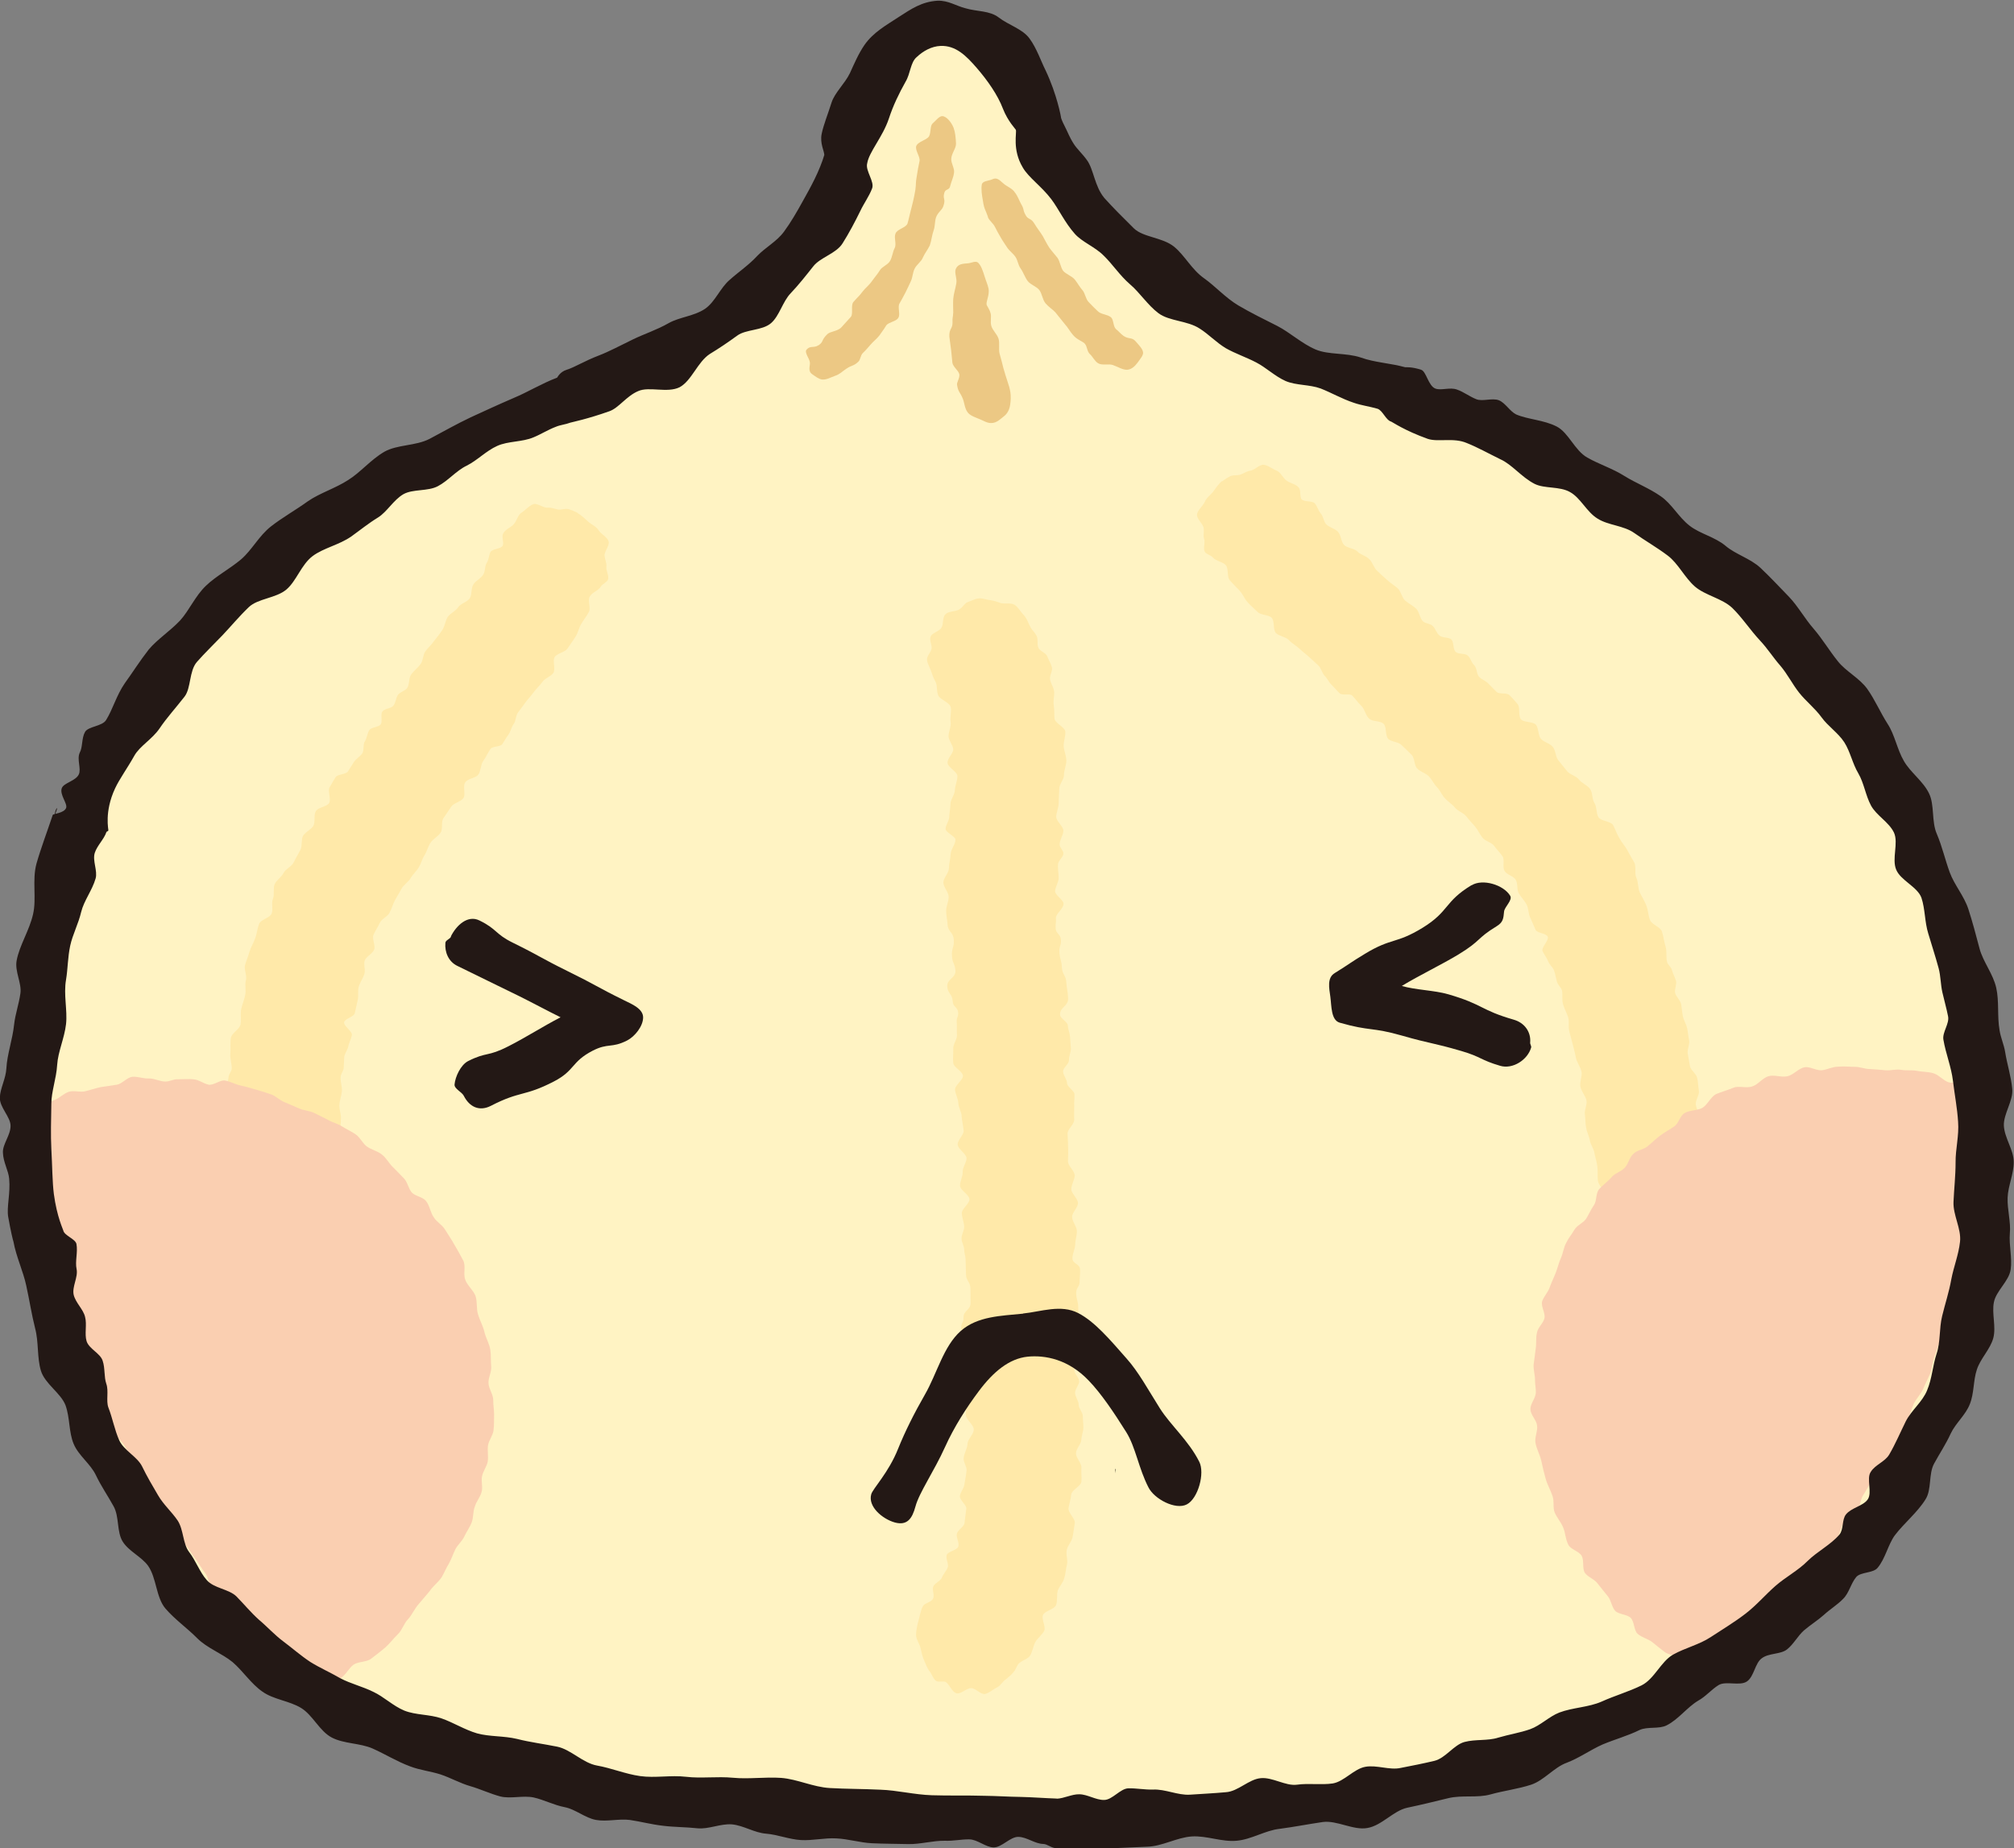 <svg width="158" height="145" viewBox="0 0 158 145" fill="none" xmlns="http://www.w3.org/2000/svg">
<rect x="0" y="0" width="158" height="145" fill="#808080" stroke="none"/>
<g clip-path="url(#clip0_2036_8092)">
<path d="M6.335 64.592C6.335 64.592 11.495 43.66 44.085 31.349C44.085 31.349 62.079 27.082 66.542 12.333C66.542 12.333 68.066 2.014 73.682 1.698C79.31 1.404 81.15 9.927 81.15 9.927C81.15 9.927 87.365 24.753 109.724 31.023C109.724 31.023 147.931 40.133 154.908 81.137C161.831 121.847 130.09 143.356 82.891 142.725C35.682 142.083 10.417 137.065 3.265 96.844C3.265 96.844 -0.24 84.142 6.335 64.592Z" fill="#FFF3C3"/>
<path d="M64.212 27.093C64.659 26.777 64.386 26.723 64.898 26.222C65.116 25.994 65.704 26.004 66.008 25.678C66.237 25.427 66.498 25.145 66.749 24.861C66.955 24.611 66.727 23.98 66.945 23.697C67.173 23.425 67.456 23.185 67.674 22.869C67.891 22.587 68.218 22.347 68.436 22.01C68.621 21.748 68.849 21.498 69.034 21.193C69.209 20.91 69.666 20.769 69.829 20.464C70.003 20.17 70.025 19.767 70.188 19.462C70.352 19.136 70.112 18.635 70.254 18.32C70.384 17.971 71.059 17.873 71.19 17.547C71.288 17.242 71.331 16.948 71.418 16.643C71.495 16.371 71.56 16.066 71.636 15.773C71.701 15.489 71.767 15.174 71.81 14.902C71.886 14.347 71.81 14.434 71.93 13.77C71.984 13.421 72.05 13.04 72.137 12.648C72.213 12.322 71.788 11.821 71.876 11.473C71.984 11.114 72.725 10.983 72.888 10.689C73.051 10.352 72.953 9.895 73.16 9.688C73.367 9.524 73.672 9.1 73.922 9.111C74.281 9.122 74.673 9.655 74.814 10.036C74.934 10.363 74.978 10.787 75 11.266C75.01 11.636 74.651 12.028 74.629 12.442C74.597 12.801 74.891 13.193 74.847 13.53C74.804 13.922 74.619 14.27 74.553 14.564C74.488 14.956 74.172 14.793 74.085 15.119C73.933 15.642 74.227 15.566 73.998 16.197C73.911 16.469 73.552 16.687 73.432 17.057C73.323 17.373 73.367 17.753 73.236 18.102C73.106 18.461 73.084 18.853 72.942 19.256C72.79 19.582 72.55 19.865 72.409 20.192C72.267 20.551 71.886 20.769 71.734 21.117C71.603 21.411 71.593 21.77 71.462 22.053C71.32 22.358 71.19 22.641 71.037 22.946C70.874 23.24 70.733 23.534 70.558 23.827C70.406 24.121 70.656 24.666 70.471 24.938C70.308 25.221 69.742 25.264 69.535 25.515C69.361 25.808 69.165 26.07 68.98 26.331C68.773 26.592 68.523 26.777 68.316 27.017C68.098 27.267 67.924 27.474 67.706 27.681C67.5 27.855 67.51 28.247 67.326 28.388C66.934 28.747 66.901 28.595 66.389 28.933C66.106 29.118 65.856 29.379 65.529 29.477C65.192 29.596 64.811 29.825 64.463 29.771C64.223 29.727 63.962 29.531 63.733 29.368C63.341 29.107 63.57 28.704 63.537 28.443C63.516 28.138 63.08 27.648 63.276 27.43C63.57 27.082 63.853 27.332 64.212 27.082" fill="#ECC884"/>
<path d="M74.728 25.286C74.728 25.841 74.456 25.743 74.477 26.407C74.51 26.723 74.575 27.093 74.619 27.485C74.662 27.79 74.673 28.138 74.717 28.465C74.771 28.791 75.196 29.063 75.261 29.368C75.305 29.684 75.022 30.01 75.087 30.228C75.185 30.805 75.316 30.729 75.544 31.306C75.664 31.621 75.686 32.1 75.958 32.405C76.165 32.633 76.546 32.753 76.883 32.895C77.133 32.993 77.438 33.2 77.765 33.189C78.2 33.189 78.494 32.862 78.723 32.688C79.027 32.47 79.191 32.133 79.245 31.774C79.299 31.447 79.31 31.088 79.267 30.783C79.18 30.304 79.169 30.348 79.038 29.923C78.875 29.39 78.886 29.488 78.712 28.856C78.625 28.519 78.537 28.138 78.418 27.746C78.331 27.387 78.44 26.962 78.342 26.592C78.233 26.211 77.841 25.896 77.765 25.547C77.678 25.232 77.786 24.872 77.721 24.611C77.645 24.252 77.384 23.98 77.395 23.849C77.384 23.588 77.623 23.153 77.558 22.674C77.503 22.369 77.351 22.042 77.253 21.716C77.122 21.302 76.992 20.867 76.742 20.616C76.546 20.421 76.197 20.649 75.903 20.66C75.577 20.693 75.152 20.682 74.978 21.106C74.858 21.411 75.098 21.846 75.022 22.238C74.956 22.641 74.815 23.044 74.782 23.447C74.76 23.838 74.782 24.187 74.782 24.502C74.76 24.981 74.706 24.894 74.728 25.297" fill="#ECC884"/>
<path d="M77.514 17.035C77.307 16.425 77.209 16.436 77.111 15.751C77.035 15.348 76.959 14.847 77.024 14.477C77.079 14.183 77.569 14.194 77.83 14.074C78.145 13.922 78.331 14.031 78.69 14.368C78.962 14.63 79.408 14.76 79.626 15.108C79.844 15.38 79.963 15.751 80.116 16.023C80.366 16.436 80.225 16.436 80.431 16.817C80.649 17.285 80.856 17.035 81.172 17.579C81.335 17.862 81.574 18.156 81.803 18.515C81.966 18.809 82.119 19.125 82.325 19.441C82.51 19.702 82.75 19.952 82.968 20.235C83.164 20.529 83.196 20.954 83.403 21.248C83.642 21.52 84.089 21.65 84.328 21.944C84.535 22.206 84.688 22.499 84.916 22.761C85.134 23 85.166 23.457 85.406 23.697C85.635 23.936 85.885 24.198 86.146 24.437C86.407 24.676 86.875 24.655 87.159 24.894C87.376 25.079 87.322 25.623 87.55 25.819C87.746 25.972 87.92 26.189 88.127 26.342C88.584 26.657 88.791 26.396 89.15 26.843C89.325 27.06 89.629 27.343 89.673 27.626C89.716 27.877 89.444 28.16 89.259 28.432C89.052 28.715 88.78 28.987 88.421 29.009C88.073 29.02 87.703 28.78 87.311 28.639C86.984 28.519 86.462 28.693 86.146 28.497C85.885 28.345 85.722 27.975 85.504 27.779C85.275 27.583 85.297 27.18 85.112 26.973C84.96 26.777 84.492 26.668 84.176 26.276C83.958 26.037 83.773 25.678 83.501 25.384C83.272 25.101 83.044 24.818 82.783 24.491C82.565 24.263 82.249 24.067 82.021 23.795C81.781 23.501 81.759 23.065 81.542 22.761C81.313 22.467 80.856 22.347 80.627 22.053C80.399 21.748 80.279 21.357 80.061 21.052C79.865 20.779 79.844 20.41 79.659 20.148C79.484 19.887 79.19 19.691 79.005 19.408C78.842 19.147 78.646 18.886 78.505 18.624C78.341 18.341 78.189 18.08 78.058 17.808C77.928 17.525 77.612 17.318 77.492 17.024" fill="#ECC884"/>
<path d="M75.25 47.818C74.902 48.003 74.445 47.927 74.173 48.188C73.911 48.45 74.042 48.95 73.857 49.244C73.672 49.56 73.084 49.647 72.997 49.973C72.91 50.245 73.117 50.594 73.084 50.877C73.051 51.171 72.681 51.475 72.725 51.78C72.757 52.052 72.943 52.357 73.04 52.64C73.138 52.923 73.226 53.195 73.378 53.457C73.552 53.761 73.454 54.175 73.596 54.534C73.715 54.893 74.51 55.089 74.586 55.492C74.662 55.84 74.51 56.265 74.575 56.635C74.641 56.994 74.401 57.408 74.412 57.789C74.456 58.137 74.76 58.453 74.782 58.79C74.782 59.128 74.325 59.476 74.336 59.835C74.336 60.194 75.12 60.543 75.109 60.902C75.109 61.261 74.924 61.631 74.913 61.969C74.913 62.339 74.575 62.698 74.564 63.057C74.564 63.416 74.477 63.776 74.466 64.124C74.445 64.44 74.183 64.723 74.183 65.016C74.151 65.3 74.978 65.615 74.956 65.887C74.945 66.268 74.597 66.617 74.575 67.019C74.564 67.4 74.445 67.76 74.445 68.13C74.423 68.511 74.009 68.87 74.009 69.24C74.009 69.599 74.423 69.991 74.423 70.361C74.423 70.731 74.227 71.101 74.227 71.45C74.227 71.809 74.314 72.146 74.336 72.505C74.358 73.126 74.793 73.104 74.826 73.736C74.869 74.334 74.641 74.367 74.684 74.987C74.706 75.575 74.913 75.564 74.956 76.152C74.978 76.751 74.281 76.794 74.314 77.382C74.347 77.97 74.706 77.948 74.739 78.547C74.76 79.015 75.141 78.993 75.174 79.461C75.185 79.799 75.043 79.799 75.054 80.147C75.087 80.484 75.054 80.843 75.076 81.213C75.087 81.551 74.76 81.921 74.782 82.291C74.804 82.639 74.739 82.999 74.782 83.369C74.782 83.728 75.522 84.033 75.544 84.403C75.566 84.729 74.902 85.132 74.924 85.502C74.956 85.851 75.174 86.21 75.185 86.558C75.196 86.906 75.457 87.266 75.446 87.636C75.479 87.973 75.566 88.332 75.599 88.703C75.609 89.062 75.109 89.443 75.13 89.802C75.152 90.15 75.794 90.499 75.827 90.858C75.827 91.206 75.511 91.576 75.522 91.946C75.544 92.305 75.305 92.665 75.316 93.024C75.326 93.383 76.034 93.721 76.056 94.08C76.056 94.45 75.446 94.82 75.457 95.179C75.468 95.549 75.631 95.897 75.642 96.246C75.642 96.551 75.424 96.855 75.435 97.171C75.435 97.454 75.642 97.748 75.642 98.053C75.642 98.303 75.751 98.553 75.751 98.793C75.758 99.192 75.769 99.58 75.784 99.958C75.784 100.524 76.121 100.513 76.132 101.09C76.132 101.656 76.132 101.667 76.143 102.222C76.143 102.799 75.566 102.81 75.588 103.376C75.599 103.767 75.403 103.778 75.403 104.159C75.403 104.529 76.099 104.889 76.11 105.27C76.11 105.661 75.751 106.042 75.751 106.423C75.751 106.815 75.631 107.207 75.653 107.566C75.653 107.969 76.012 108.328 76.023 108.709C76.023 109.101 75.816 109.471 75.827 109.863C75.827 110.233 75.773 110.625 75.773 111.006C75.773 111.376 76.393 111.768 76.393 112.149C76.393 112.53 75.903 112.911 75.903 113.281C75.882 113.673 75.62 114.032 75.599 114.402C75.566 114.718 75.86 115.066 75.827 115.36C75.794 115.752 75.707 116.111 75.653 116.481C75.609 116.786 75.337 117.069 75.305 117.363C75.261 117.679 75.849 118.07 75.805 118.375C75.751 118.756 75.718 119.148 75.664 119.507C75.599 119.812 75.13 120.03 75.065 120.334C75 120.628 75.272 121.031 75.185 121.325C75.098 121.619 74.358 121.717 74.271 121.989C74.173 122.283 74.456 122.707 74.347 122.98C74.238 123.252 73.998 123.491 73.89 123.774C73.77 124.046 73.367 124.177 73.226 124.438C73.095 124.732 73.345 125.157 73.193 125.429C73.051 125.701 72.573 125.744 72.42 125.984C72.224 126.31 72.17 126.768 72.061 127.127C71.963 127.475 71.876 127.878 71.865 128.226C71.843 128.585 72.137 128.934 72.213 129.282C72.3 129.63 72.355 129.968 72.507 130.283C72.627 130.556 72.725 130.849 72.899 131.078C73.095 131.307 73.182 131.666 73.411 131.851C73.585 132.014 73.998 131.851 74.194 131.96C74.51 132.167 74.673 132.733 75.032 132.841C75.381 132.939 75.827 132.428 76.186 132.439C76.546 132.439 76.938 132.961 77.275 132.896C77.612 132.82 77.928 132.515 78.255 132.362C78.505 132.232 78.647 131.927 78.886 131.764C79.125 131.579 79.321 131.415 79.517 131.176C79.67 131.013 79.724 130.795 79.844 130.61C80.051 130.283 80.638 130.185 80.813 129.881C81.009 129.565 81.052 129.14 81.215 128.836C81.39 128.52 81.76 128.259 81.923 127.932C82.064 127.606 81.683 127.04 81.825 126.702C81.966 126.365 82.718 126.267 82.848 125.919C82.979 125.581 82.881 125.157 82.979 124.797C83.099 124.46 83.403 124.166 83.49 123.818C83.599 123.48 83.61 123.088 83.708 122.74C83.784 122.381 83.61 121.967 83.686 121.608C83.752 121.249 84.078 120.955 84.144 120.585C84.22 120.226 84.252 119.856 84.318 119.496C84.372 119.148 83.784 118.691 83.828 118.321C83.882 117.962 84.002 117.624 84.035 117.254C84.067 116.895 84.808 116.59 84.84 116.231C84.873 115.872 84.808 115.48 84.84 115.142C84.851 114.761 84.394 114.369 84.416 114.01C84.416 113.651 84.829 113.292 84.829 112.944C84.851 112.617 84.982 112.334 84.993 112.018C84.993 111.724 84.949 111.398 84.949 111.104C84.949 110.788 84.601 110.483 84.623 110.19C84.612 109.874 84.34 109.58 84.34 109.264C84.34 108.949 84.666 108.666 84.666 108.361C84.644 108.067 84.285 107.773 84.274 107.468C84.263 107.153 84.557 106.837 84.557 106.554C84.557 106.195 84.971 105.814 84.96 105.455C84.96 105.161 84.459 104.867 84.448 104.573C84.448 104.344 84.666 104.105 84.655 103.844C84.633 103.234 84.601 103.245 84.59 102.624C84.59 102.037 84.448 102.048 84.427 101.438C84.437 100.97 84.72 100.959 84.699 100.491C84.71 100.045 84.742 100.034 84.731 99.588C84.72 99.141 84.133 99.163 84.133 98.717C84.133 98.358 84.34 97.987 84.35 97.65C84.35 97.28 84.492 96.932 84.481 96.561C84.459 96.191 84.111 95.832 84.111 95.473C84.1 95.114 84.579 94.733 84.568 94.374C84.546 94.014 84.067 93.655 84.046 93.307C84.046 92.926 84.307 92.556 84.318 92.207C84.274 91.837 83.817 91.489 83.784 91.141C83.784 90.749 83.817 90.411 83.795 90.03C83.795 89.682 83.763 89.312 83.752 88.964C83.719 88.594 84.285 88.224 84.274 87.832C84.252 87.483 84.274 87.124 84.274 86.743C84.252 86.449 84.307 86.155 84.296 85.851C84.263 85.546 83.719 85.274 83.708 84.969C83.708 84.675 83.414 84.381 83.403 84.076C83.36 83.793 83.893 83.456 83.861 83.162C83.861 82.857 84.013 82.541 84.013 82.248C83.98 81.932 83.969 81.638 83.948 81.344C83.926 81.05 83.784 80.746 83.773 80.441C83.752 80.169 83.186 79.907 83.164 79.624C83.131 78.993 83.828 78.96 83.795 78.307C83.763 77.698 83.697 77.709 83.654 77.066C83.621 76.478 83.338 76.5 83.305 75.88C83.273 75.27 83.142 75.292 83.109 74.693C83.077 74.214 83.273 74.193 83.229 73.725C83.207 73.257 82.837 73.278 82.816 72.821C82.794 72.429 82.87 72.429 82.837 72.026C82.826 71.678 83.447 71.275 83.436 70.905C83.436 70.59 82.783 70.252 82.772 69.915C82.794 69.577 83.044 69.218 83.055 68.892C83.055 68.554 82.979 68.184 83.001 67.825C83.001 67.531 83.414 67.259 83.425 66.954C83.425 66.725 83.109 66.464 83.131 66.247C83.131 65.887 83.403 65.55 83.425 65.18C83.425 64.821 82.859 64.44 82.859 64.07C82.881 63.7 83.055 63.34 83.055 62.992C83.055 62.622 83.088 62.252 83.099 61.892C83.088 61.533 83.48 61.152 83.469 60.793C83.469 60.412 83.665 60.042 83.654 59.661C83.654 59.291 83.469 58.921 83.447 58.551C83.425 58.192 83.599 57.789 83.578 57.419C83.556 57.038 82.783 56.755 82.728 56.385C82.696 56.026 82.728 55.666 82.663 55.296C82.609 54.926 82.75 54.545 82.685 54.175C82.63 53.881 82.445 53.631 82.38 53.315C82.304 53.032 82.609 52.629 82.522 52.346C82.445 52.041 82.26 51.78 82.162 51.497C82.064 51.214 81.564 51.094 81.455 50.801C81.346 50.539 81.455 50.158 81.324 49.886C81.215 49.658 80.987 49.462 80.856 49.233C80.671 48.896 80.573 48.537 80.334 48.275C80.062 48.003 79.887 47.633 79.594 47.448C79.267 47.263 78.821 47.404 78.483 47.306C78.2 47.198 77.939 47.111 77.645 47.078C77.362 47.045 77.079 46.915 76.785 46.947C76.491 46.969 76.23 47.132 75.936 47.23C75.675 47.306 75.544 47.644 75.283 47.785" fill="#FFE9A9"/>
<path d="M95.889 37.728C95.595 37.956 95.41 38.25 95.203 38.533C94.996 38.827 94.648 39.034 94.517 39.371C94.376 39.698 93.951 40.014 93.908 40.351C93.853 40.71 94.397 41.091 94.43 41.45C94.474 41.733 94.365 42.027 94.474 42.31C94.55 42.582 94.376 43.029 94.517 43.29C94.637 43.497 95.007 43.551 95.149 43.736C95.388 44.03 95.921 44.063 96.172 44.346C96.4 44.618 96.237 45.249 96.477 45.521C96.716 45.804 96.988 46.055 97.239 46.327C97.5 46.61 97.63 46.98 97.87 47.241C98.12 47.524 98.403 47.753 98.665 48.014C98.926 48.275 99.514 48.221 99.764 48.46C100.014 48.733 99.851 49.407 100.101 49.669C100.352 49.908 100.852 49.952 101.103 50.202C101.342 50.474 101.691 50.648 101.952 50.899C102.213 51.149 102.518 51.367 102.768 51.606C102.997 51.824 103.225 52.009 103.432 52.216C103.65 52.433 103.715 52.803 103.922 53.021C104.14 53.228 104.249 53.533 104.477 53.74C104.684 53.935 104.869 54.175 105.098 54.393C105.305 54.578 105.871 54.393 106.067 54.556C106.339 54.828 106.545 55.144 106.807 55.383C107.068 55.645 107.122 56.113 107.405 56.374C107.667 56.635 108.265 56.526 108.537 56.777C108.799 57.027 108.657 57.702 108.908 57.974C109.169 58.213 109.713 58.192 109.953 58.453C110.214 58.692 110.475 58.954 110.725 59.204C110.998 59.454 110.932 60.042 111.172 60.282C111.422 60.554 111.847 60.652 112.097 60.902C112.336 61.163 112.489 61.512 112.75 61.773C112.99 62.034 113.12 62.382 113.371 62.644C113.599 62.894 113.915 63.079 114.154 63.373C114.372 63.634 114.786 63.754 115.014 64.026C115.243 64.32 115.482 64.57 115.711 64.832C115.939 65.104 116.081 65.441 116.288 65.702C116.506 65.996 116.995 66.072 117.213 66.355C117.398 66.627 117.67 66.878 117.877 67.183C118.062 67.455 117.844 68.032 118.04 68.337C118.225 68.63 118.726 68.728 118.911 69.022C119.096 69.327 118.976 69.795 119.151 70.089C119.325 70.394 119.597 70.644 119.76 70.96C119.923 71.254 119.891 71.678 120.043 71.983C120.196 72.299 120.315 72.614 120.468 72.952C120.587 73.213 121.306 73.213 121.426 73.485C121.535 73.757 120.914 74.323 121.012 74.606C121.121 74.868 121.328 75.107 121.437 75.379C121.535 75.673 121.828 75.88 121.926 76.163C122.013 76.435 122.068 76.74 122.144 77.023C122.22 77.262 122.449 77.458 122.536 77.687C122.612 78.024 122.514 78.427 122.623 78.786C122.721 79.156 122.939 79.494 123.037 79.864C123.113 80.201 123.026 80.56 123.113 80.909C123.189 81.246 123.298 81.584 123.385 81.943C123.472 82.291 123.57 82.639 123.635 83.01C123.722 83.369 123.984 83.695 124.071 84.076C124.147 84.436 123.907 84.882 123.984 85.263C124.071 85.644 124.386 85.97 124.463 86.351C124.517 86.689 124.288 87.081 124.332 87.418C124.386 87.755 124.365 88.126 124.43 88.452C124.484 88.811 124.669 89.127 124.724 89.464C124.778 89.802 125.05 90.139 125.094 90.499C125.159 90.836 125.279 91.184 125.312 91.522C125.366 91.892 125.312 92.262 125.355 92.621C125.399 92.98 125.812 93.318 125.845 93.666C125.889 94.036 125.66 94.428 125.693 94.798C125.725 95.168 126.019 95.495 126.041 95.865C126.063 96.224 125.78 96.627 125.791 96.986C125.823 97.367 125.41 97.759 125.431 98.107C125.431 98.488 125.725 98.837 125.736 99.207C125.736 99.577 125.736 99.969 125.736 100.306C125.736 100.698 125.595 101.068 125.584 101.427C125.584 101.743 125.616 102.069 125.616 102.352C125.606 102.679 125.987 103.005 125.965 103.31C125.943 103.626 125.965 103.942 125.965 104.246C125.943 104.606 125.725 104.976 125.682 105.335C125.638 105.651 125.497 105.944 125.453 106.249C125.421 106.543 125.246 106.837 125.214 107.142C125.17 107.457 125.616 107.838 125.551 108.121C125.497 108.437 124.931 108.644 124.865 108.938C124.8 109.221 125.29 109.656 125.214 109.961C125.138 110.233 124.386 110.375 124.31 110.679C124.234 110.962 124.452 111.333 124.376 111.605C124.288 111.909 123.853 112.073 123.755 112.356C123.668 112.628 123.668 112.911 123.57 113.183C123.429 113.531 123.82 114.01 123.788 114.38C123.744 114.74 123.57 115.088 123.614 115.436C123.668 115.774 123.951 116.046 124.093 116.361C124.223 116.71 124.245 117.047 124.441 117.33C124.626 117.559 125.007 117.559 125.236 117.744C125.442 117.951 125.475 118.364 125.747 118.506C125.921 118.626 126.085 118.909 126.313 118.996C126.672 119.104 127.119 118.713 127.489 118.756C127.837 118.789 128.109 118.756 128.479 118.702C128.817 118.647 129.263 118.974 129.579 118.843C129.894 118.713 130.352 118.68 130.624 118.451C130.863 118.299 131.07 118.027 131.277 117.787C131.473 117.581 131.505 117.178 131.636 116.906C131.745 116.732 131.93 116.557 132.017 116.329C132.148 115.97 132.257 115.599 132.376 115.262C132.507 114.903 132.452 114.5 132.561 114.141C132.67 113.782 132.529 113.357 132.627 112.998C132.725 112.617 133.095 112.334 133.204 111.953C133.269 111.594 133.693 111.278 133.759 110.919C133.846 110.538 133.476 110.07 133.541 109.689C133.606 109.308 133.987 108.981 134.042 108.611C134.096 108.219 134.325 107.86 134.368 107.457C134.423 107.087 134.27 106.652 134.314 106.249C134.346 105.868 134.455 105.465 134.488 105.074C134.51 104.693 134.183 104.268 134.194 103.876C134.205 103.539 134.684 103.223 134.684 102.886C134.706 102.559 134.401 102.2 134.423 101.873C134.423 101.547 133.998 101.199 134.02 100.872C134.009 100.535 134.619 100.197 134.608 99.86C134.608 99.511 134.357 99.185 134.346 98.847C134.336 98.51 134.009 98.183 134.009 97.846C133.976 97.508 134.238 97.16 134.227 96.812C134.205 96.485 134.14 96.137 134.118 95.799C134.096 95.451 134.542 95.07 134.521 94.733C134.499 94.385 133.9 94.101 133.857 93.753C133.824 93.416 134.118 93.046 134.096 92.73C134.063 92.36 133.976 92.033 133.933 91.696C133.9 91.358 134.074 90.988 134.02 90.651C133.987 90.303 133.563 90.02 133.519 89.682C133.465 89.345 133.302 89.018 133.247 88.67C133.193 88.354 133.399 87.973 133.345 87.647C133.302 87.309 133.084 87.004 133.04 86.656C132.986 86.329 133.334 85.916 133.28 85.589C133.225 85.252 133.225 84.915 133.149 84.588C133.095 84.251 132.648 83.978 132.583 83.663C132.529 83.336 132.463 82.999 132.409 82.683C132.333 82.346 132.572 81.965 132.518 81.638C132.442 81.311 132.431 80.996 132.354 80.658C132.289 80.343 132.093 80.06 132.028 79.744C131.952 79.418 131.952 79.102 131.886 78.775C131.821 78.471 131.505 78.209 131.418 77.915C131.342 77.611 131.56 77.24 131.484 76.947C131.397 76.653 131.233 76.381 131.157 76.076C131.103 75.869 130.852 75.695 130.787 75.488C130.678 75.096 130.787 74.65 130.667 74.269C130.548 73.899 130.515 73.485 130.384 73.093C130.265 72.712 129.568 72.538 129.448 72.179C129.296 71.82 129.307 71.395 129.154 71.036C129.024 70.699 128.817 70.361 128.643 70.024C128.49 69.665 128.534 69.218 128.381 68.881C128.207 68.532 128.381 68.021 128.218 67.683C128.044 67.357 127.826 67.03 127.663 66.693C127.478 66.366 127.206 66.072 127.032 65.735C126.836 65.43 126.727 65.049 126.542 64.723C126.346 64.418 125.606 64.429 125.41 64.124C125.203 63.797 125.29 63.329 125.094 63.014C124.876 62.687 124.963 62.208 124.746 61.903C124.539 61.599 124.103 61.457 123.875 61.163C123.657 60.869 123.167 60.782 122.939 60.499C122.71 60.194 122.471 59.933 122.253 59.65C122.024 59.378 122.057 58.877 121.818 58.594C121.589 58.311 121.132 58.235 120.881 57.963C120.653 57.68 120.718 57.125 120.49 56.853C120.239 56.592 119.575 56.7 119.325 56.439C119.085 56.167 119.292 55.481 119.042 55.22C118.846 54.991 118.65 54.763 118.432 54.545C118.225 54.316 117.627 54.491 117.409 54.284C117.191 54.066 116.984 53.849 116.778 53.642C116.571 53.413 116.244 53.315 116.048 53.108C115.831 52.901 115.874 52.422 115.667 52.205C115.439 51.998 115.373 51.628 115.156 51.443C114.949 51.225 114.416 51.356 114.198 51.138C113.969 50.942 114.078 50.398 113.86 50.169C113.643 49.973 113.142 50.06 112.924 49.854C112.685 49.669 112.619 49.309 112.391 49.103C112.206 48.907 111.825 48.928 111.64 48.754C111.379 48.504 111.357 48.003 111.096 47.753C110.845 47.513 110.497 47.339 110.236 47.121C109.974 46.882 109.92 46.414 109.659 46.164C109.408 45.935 109.082 45.75 108.82 45.5C108.559 45.26 108.276 45.021 108.026 44.77C107.765 44.531 107.678 44.095 107.405 43.856C107.166 43.595 106.72 43.529 106.48 43.257C106.219 43.007 105.707 43.007 105.446 42.757C105.196 42.495 105.217 41.984 104.956 41.712C104.717 41.461 104.27 41.374 104.02 41.113C103.835 40.884 103.813 40.492 103.606 40.275C103.41 40.046 103.345 39.709 103.138 39.48C102.932 39.273 102.311 39.393 102.115 39.175C101.941 38.958 102.082 38.468 101.887 38.25C101.658 37.967 101.223 37.924 100.929 37.706C100.646 37.499 100.482 37.064 100.156 36.922C99.818 36.802 99.492 36.498 99.144 36.465C98.795 36.422 98.436 36.889 98.066 36.933C97.772 36.977 97.587 37.14 97.304 37.238C97.021 37.325 96.705 37.238 96.455 37.39C96.248 37.51 96.074 37.608 95.889 37.76" fill="#FFE9A9"/>
<path d="M45.316 40.253C45.631 40.438 45.871 40.678 46.132 40.917C46.415 41.167 46.785 41.298 46.97 41.614C47.155 41.907 47.623 42.114 47.743 42.463C47.852 42.789 47.395 43.268 47.427 43.606C47.46 43.91 47.612 44.172 47.569 44.476C47.536 44.77 47.797 45.173 47.699 45.467C47.623 45.674 47.264 45.815 47.144 46C46.97 46.338 46.458 46.457 46.273 46.795C46.077 47.1 46.371 47.698 46.197 48.014C46.012 48.351 45.783 48.635 45.599 48.95C45.403 49.266 45.348 49.669 45.141 49.962C44.945 50.289 44.717 50.572 44.521 50.877C44.314 51.182 43.715 51.247 43.519 51.541C43.324 51.856 43.606 52.477 43.41 52.793C43.215 53.076 42.746 53.206 42.54 53.511C42.333 53.805 42.039 54.055 41.843 54.338C41.625 54.643 41.364 54.893 41.157 55.198C40.983 55.449 40.798 55.677 40.624 55.917C40.45 56.167 40.482 56.559 40.297 56.798C40.123 57.038 40.069 57.375 39.895 57.626C39.709 57.865 39.568 58.137 39.405 58.377C39.242 58.605 38.664 58.529 38.49 58.747C38.273 59.03 38.142 59.389 37.913 59.694C37.707 59.988 37.728 60.467 37.532 60.76C37.315 61.065 36.716 61.054 36.498 61.381C36.281 61.675 36.553 62.317 36.357 62.611C36.15 62.905 35.606 62.992 35.399 63.286C35.203 63.58 35.007 63.874 34.789 64.189C34.583 64.472 34.768 65.038 34.561 65.332C34.376 65.626 33.973 65.8 33.777 66.116C33.581 66.399 33.505 66.769 33.309 67.085C33.113 67.389 33.037 67.749 32.852 68.043C32.667 68.358 32.384 68.598 32.21 68.903C32.025 69.207 31.676 69.403 31.502 69.719C31.339 70.034 31.143 70.328 30.98 70.633C30.816 70.949 30.729 71.297 30.566 71.591C30.403 71.928 29.934 72.081 29.793 72.407C29.641 72.723 29.445 73.028 29.303 73.333C29.162 73.648 29.477 74.171 29.347 74.508C29.216 74.835 28.748 75.02 28.617 75.346C28.498 75.662 28.704 76.119 28.574 76.446C28.465 76.772 28.247 77.066 28.149 77.393C28.041 77.719 28.149 78.122 28.062 78.46C27.975 78.797 27.921 79.145 27.834 79.483C27.768 79.777 27.072 79.907 26.995 80.19C26.941 80.495 27.67 80.92 27.605 81.213C27.551 81.507 27.398 81.758 27.333 82.052C27.289 82.346 27.061 82.596 27.006 82.912C26.985 83.195 26.985 83.488 26.963 83.793C26.941 84.033 26.723 84.261 26.723 84.501C26.691 84.86 26.854 85.23 26.821 85.622C26.789 85.97 26.636 86.329 26.625 86.743C26.614 87.059 26.767 87.407 26.745 87.777C26.745 88.104 26.68 88.474 26.669 88.855C26.647 89.214 26.625 89.573 26.625 89.954C26.604 90.313 26.408 90.683 26.408 91.086C26.408 91.434 26.712 91.848 26.702 92.229C26.702 92.61 26.451 93.013 26.451 93.405C26.451 93.753 26.767 94.08 26.778 94.428C26.778 94.765 26.887 95.114 26.876 95.462C26.887 95.799 26.756 96.148 26.778 96.507C26.778 96.844 26.593 97.215 26.604 97.574C26.625 97.922 26.582 98.292 26.604 98.651C26.625 99.011 26.734 99.37 26.756 99.718C26.789 100.077 26.451 100.48 26.473 100.828C26.517 101.209 26.811 101.536 26.854 101.906C26.887 102.276 26.68 102.668 26.723 103.027C26.767 103.408 27.115 103.735 27.148 104.094C27.213 104.464 27.692 104.769 27.747 105.128C27.801 105.498 27.572 105.901 27.649 106.26C27.703 106.63 27.79 106.989 27.866 107.37C27.921 107.729 28.149 108.056 28.215 108.426C28.28 108.731 28.291 109.047 28.367 109.351C28.422 109.634 28.128 110.048 28.182 110.342C28.28 110.625 28.291 110.951 28.378 111.256C28.476 111.605 28.759 111.92 28.846 112.269C28.933 112.562 29.14 112.824 29.238 113.128C29.358 113.422 29.554 113.662 29.662 113.956C29.771 114.239 29.39 114.685 29.51 114.979C29.608 115.262 30.207 115.371 30.337 115.654C30.457 115.926 30.054 116.427 30.185 116.71C30.305 116.982 31.056 116.96 31.186 117.232C31.317 117.504 31.165 117.929 31.317 118.179C31.459 118.451 31.916 118.538 32.068 118.789C32.199 119.039 32.253 119.333 32.416 119.583C32.612 119.91 32.307 120.443 32.416 120.792C32.525 121.118 32.765 121.423 32.776 121.793C32.797 122.13 32.569 122.457 32.493 122.816C32.438 123.143 32.482 123.502 32.318 123.829C32.199 124.079 31.807 124.144 31.633 124.384C31.448 124.601 31.513 125.037 31.273 125.211C31.099 125.374 31.012 125.668 30.816 125.788C30.49 125.973 29.978 125.679 29.63 125.788C29.281 125.875 28.998 125.886 28.628 125.897C28.269 125.908 27.921 126.332 27.561 126.256C27.224 126.169 26.789 126.234 26.473 126.082C26.212 125.951 25.951 125.723 25.711 125.548C25.472 125.363 25.395 124.982 25.199 124.754C25.036 124.58 24.829 124.438 24.71 124.242C24.525 123.926 24.34 123.589 24.154 123.273C23.959 122.958 23.926 122.555 23.763 122.207C23.578 121.891 23.632 121.434 23.48 121.096C23.316 120.748 22.892 120.541 22.729 120.204C22.587 119.845 22.119 119.616 21.966 119.268C21.836 118.908 22.097 118.386 21.966 118.027C21.836 117.678 21.39 117.406 21.27 117.058C21.128 116.677 20.834 116.361 20.726 115.991C20.606 115.61 20.671 115.186 20.551 114.794C20.443 114.402 20.268 114.054 20.149 113.673C20.062 113.281 20.312 112.813 20.203 112.421C20.138 112.094 19.626 111.877 19.539 111.55C19.463 111.234 19.692 110.843 19.626 110.494C19.55 110.179 19.909 109.787 19.844 109.438C19.757 109.09 19.125 108.894 19.038 108.557C18.973 108.219 19.169 107.86 19.104 107.501C19.049 107.174 19.3 106.793 19.256 106.456C19.202 106.119 18.897 105.825 18.842 105.498C18.799 105.161 18.788 104.812 18.734 104.475C18.701 104.148 18.178 103.844 18.157 103.517C18.113 103.169 18.646 102.766 18.614 102.428C18.581 102.08 18.233 101.775 18.2 101.438C18.178 101.09 18.189 100.741 18.168 100.415C18.135 100.066 17.895 99.74 17.863 99.413C17.841 99.054 18.2 98.695 18.189 98.347C18.189 98.009 18.276 97.661 18.276 97.312C18.255 96.964 17.983 96.648 17.961 96.3C17.961 95.963 18.091 95.614 18.081 95.277C18.081 94.939 17.656 94.613 17.645 94.265C17.645 93.927 17.58 93.601 17.569 93.252C17.569 92.915 17.95 92.588 17.95 92.24C17.95 91.913 17.939 91.565 17.95 91.249C17.95 90.901 17.623 90.553 17.634 90.237C17.634 89.911 17.58 89.595 17.602 89.247C17.602 88.931 17.754 88.615 17.765 88.289C17.776 87.962 17.7 87.636 17.71 87.331C17.743 87.004 17.993 86.678 18.015 86.373C18.037 86.057 17.754 85.731 17.765 85.426C17.787 85.11 17.906 84.827 17.928 84.522C17.928 84.305 18.146 84.076 18.178 83.869C18.2 83.467 18.026 83.042 18.07 82.639C18.102 82.248 18.048 81.834 18.113 81.431C18.168 81.039 18.821 80.745 18.875 80.353C18.93 79.951 18.853 79.57 18.919 79.178C18.995 78.819 19.158 78.46 19.234 78.068C19.321 77.698 19.191 77.273 19.289 76.903C19.387 76.533 19.136 76.076 19.223 75.706C19.332 75.346 19.485 74.987 19.583 74.628C19.702 74.269 19.909 73.931 20.04 73.561C20.16 73.213 20.192 72.821 20.323 72.495C20.443 72.135 21.183 72.016 21.313 71.667C21.444 71.352 21.27 70.851 21.411 70.513C21.553 70.187 21.411 69.697 21.542 69.381C21.683 69.044 22.097 68.805 22.25 68.478C22.413 68.162 22.881 67.988 23.044 67.651C23.207 67.313 23.392 67.008 23.567 66.682C23.73 66.377 23.61 65.876 23.773 65.572C23.959 65.267 24.405 65.093 24.59 64.777C24.753 64.461 24.59 63.928 24.786 63.623C24.971 63.329 25.635 63.297 25.82 63.003C26.005 62.676 25.668 62.045 25.874 61.74C26.016 61.49 26.168 61.228 26.331 60.967C26.495 60.728 27.137 60.76 27.3 60.521C27.464 60.271 27.616 60.009 27.779 59.759C27.953 59.52 28.247 59.345 28.422 59.106C28.585 58.855 28.454 58.388 28.628 58.159C28.781 57.898 28.813 57.549 28.966 57.288C29.14 57.038 29.684 57.059 29.869 56.831C30.032 56.57 29.826 56.058 30 55.819C30.185 55.568 30.707 55.59 30.871 55.35C31.056 55.1 31.056 54.73 31.23 54.502C31.393 54.284 31.763 54.208 31.927 54.001C32.144 53.707 32.046 53.217 32.253 52.923C32.471 52.618 32.765 52.412 32.982 52.118C33.2 51.846 33.167 51.377 33.374 51.094C33.581 50.812 33.875 50.561 34.071 50.267C34.289 49.984 34.517 49.712 34.713 49.407C34.909 49.102 34.931 48.7 35.127 48.395C35.334 48.112 35.736 47.949 35.932 47.655C36.139 47.339 36.64 47.241 36.847 46.947C37.043 46.664 36.934 46.153 37.141 45.848C37.326 45.543 37.739 45.38 37.913 45.075C38.077 44.825 38.022 44.433 38.175 44.172C38.349 43.91 38.349 43.573 38.48 43.301C38.643 43.039 39.285 43.083 39.437 42.811C39.557 42.561 39.328 42.103 39.47 41.864C39.655 41.505 40.08 41.385 40.308 41.124C40.548 40.862 40.613 40.395 40.929 40.209C41.223 40.024 41.495 39.676 41.832 39.556C42.17 39.437 42.616 39.872 42.986 39.828C43.28 39.807 43.498 39.926 43.813 39.981C44.096 40.003 44.379 39.861 44.662 39.959C44.88 40.035 45.076 40.111 45.305 40.231" fill="#FFE9A9"/>
<path d="M120.489 109.221C120.489 109.7 120.032 110.135 120.065 110.57C120.076 111.017 120.554 111.42 120.587 111.855C120.642 112.279 120.391 112.748 120.457 113.183C120.544 113.684 120.805 114.108 120.914 114.598C121.012 115.077 121.131 115.545 121.262 116.024C121.393 116.492 121.654 116.927 121.795 117.363C121.948 117.776 121.806 118.277 121.97 118.669C122.133 119.05 122.438 119.387 122.612 119.79C122.819 120.236 122.808 120.781 123.047 121.205C123.232 121.564 123.853 121.684 124.081 122.054C124.288 122.413 124.114 123.034 124.332 123.393C124.582 123.741 125.083 123.883 125.344 124.242C125.594 124.569 125.856 124.884 126.128 125.222C126.4 125.537 126.433 126.071 126.716 126.376C126.999 126.669 127.641 126.637 127.935 126.931C128.229 127.246 128.174 127.91 128.479 128.183C128.795 128.466 129.274 128.563 129.6 128.814C129.927 129.075 130.253 129.347 130.602 129.608C130.928 129.859 131.451 129.815 131.799 130.055C132.126 130.272 132.321 130.762 132.648 130.969C133.062 130.73 133.497 130.468 133.889 130.196C134.281 129.935 134.716 129.739 135.086 129.456C135.467 129.184 135.859 128.912 136.229 128.629C136.61 128.346 136.686 127.714 137.046 127.41C137.405 127.127 137.993 127.094 138.33 126.789C138.7 126.474 138.972 126.114 139.321 125.799C139.647 125.483 140.007 125.178 140.344 124.852C140.671 124.547 141.128 124.329 141.443 124.003C141.759 123.665 142.075 123.328 142.38 123.001C142.695 122.642 142.717 122.076 143.011 121.717C143.305 121.347 143.773 121.151 144.056 120.792C144.339 120.432 144.361 119.877 144.644 119.518C144.916 119.148 145.427 118.963 145.7 118.582C145.95 118.201 145.928 117.646 146.189 117.265C146.44 116.884 146.647 116.481 146.886 116.078C147.136 115.73 147.583 115.469 147.822 115.077C148.051 114.674 148.225 114.25 148.432 113.858C148.66 113.444 149.074 113.161 149.27 112.748C149.477 112.356 149.455 111.822 149.64 111.409C149.847 111.006 149.945 110.549 150.141 110.124C150.326 109.732 150.685 109.384 150.87 108.97C151.044 108.557 151.262 108.143 151.436 107.729C151.588 107.305 151.61 106.826 151.773 106.391C151.926 105.977 152.078 105.552 152.198 105.128C152.35 104.682 152.644 104.322 152.786 103.898C152.906 103.517 153.014 103.147 153.134 102.788C153.254 102.341 153.515 101.95 153.635 101.525C153.744 101.144 153.766 100.752 153.863 100.371C153.951 100.012 153.929 99.609 154.016 99.239C154.092 98.858 154.07 98.455 154.136 98.096C154.234 97.715 154.462 97.367 154.527 97.008C154.615 96.561 154.843 96.159 154.941 95.723C154.996 95.342 155.061 94.961 155.115 94.602C155.17 94.21 155.137 93.829 155.181 93.47C155.235 93.089 155.083 92.686 155.126 92.327C155.159 91.946 155.42 91.598 155.453 91.239C155.485 90.803 155.366 90.357 155.398 89.921C155.442 89.551 155.529 89.203 155.54 88.822C155.562 88.463 155.453 88.082 155.453 87.712C155.464 87.364 155.79 86.993 155.801 86.634C155.79 86.286 155.725 85.872 155.714 85.546C155.289 85.35 154.811 85.088 154.364 84.914C153.929 84.762 153.341 85.034 152.884 84.914C152.438 84.773 152.089 84.294 151.621 84.185C151.229 84.076 150.805 84.098 150.391 84.011C149.977 83.935 149.553 84 149.161 83.935C148.737 83.859 148.323 84 147.92 83.967C147.496 83.924 147.104 83.891 146.679 83.869C146.309 83.869 145.917 83.695 145.514 83.695C145.09 83.695 144.644 83.641 144.208 83.684C143.762 83.684 143.348 83.913 142.924 83.967C142.488 84 142.009 83.663 141.585 83.728C141.106 83.804 140.692 84.338 140.224 84.435C139.756 84.544 139.19 84.294 138.733 84.435C138.276 84.566 137.927 85.088 137.47 85.23C137.002 85.404 136.414 85.154 135.979 85.339C135.544 85.524 135.054 85.655 134.618 85.84C134.194 86.068 133.954 86.678 133.552 86.917C133.127 87.146 132.539 87.081 132.147 87.331C131.799 87.538 131.69 88.136 131.353 88.365C130.961 88.637 130.547 88.855 130.177 89.138C129.861 89.388 129.568 89.671 129.252 89.932C128.947 90.194 128.425 90.226 128.142 90.52C127.826 90.803 127.75 91.304 127.467 91.609C127.195 91.913 126.716 92.022 126.443 92.338C126.15 92.686 125.736 92.969 125.431 93.318C125.181 93.655 125.279 94.221 125.039 94.559C124.811 94.885 124.647 95.266 124.441 95.603C124.212 95.952 123.711 96.126 123.515 96.474C123.308 96.834 123.036 97.149 122.862 97.519C122.666 97.879 122.623 98.325 122.459 98.684C122.285 99.076 122.198 99.479 122.046 99.86C121.904 100.23 121.708 100.611 121.578 100.992C121.447 101.383 121.11 101.71 120.979 102.102C120.881 102.505 121.251 103.027 121.164 103.419C121.077 103.811 120.642 104.148 120.576 104.551C120.478 104.954 120.544 105.4 120.478 105.803C120.435 106.206 120.369 106.619 120.315 107.044C120.282 107.446 120.435 107.882 120.424 108.296C120.424 108.622 120.5 108.949 120.489 109.253" fill="#FACFB1"/>
<path d="M25.406 132.003C25.82 131.775 26.32 131.894 26.734 131.655C27.126 131.405 27.344 130.893 27.735 130.599C28.116 130.338 28.759 130.414 29.129 130.12C29.499 129.837 29.902 129.532 30.239 129.238C30.587 128.923 30.881 128.531 31.219 128.204C31.556 127.878 31.687 127.355 32.014 127.029C32.329 126.68 32.514 126.223 32.819 125.875C33.113 125.516 33.428 125.178 33.712 124.819C33.984 124.416 34.386 124.133 34.648 123.741C34.855 123.382 34.996 123.023 35.225 122.653C35.421 122.294 35.54 121.924 35.725 121.543C35.91 121.183 36.27 120.9 36.433 120.53C36.596 120.171 36.857 119.823 37.01 119.42C37.151 119.039 37.097 118.582 37.249 118.201C37.358 117.809 37.663 117.472 37.772 117.08C37.902 116.699 37.728 116.209 37.815 115.817C37.902 115.414 38.185 115.055 38.262 114.663C38.327 114.25 38.229 113.814 38.283 113.412C38.338 112.998 38.686 112.595 38.719 112.203C38.773 111.768 38.751 111.365 38.762 110.941C38.762 110.581 38.686 110.211 38.697 109.852C38.697 109.395 38.349 108.97 38.327 108.546C38.283 108.11 38.577 107.642 38.534 107.207C38.49 106.782 38.534 106.336 38.468 105.912C38.403 105.422 38.109 104.976 38 104.486C37.892 104.018 37.641 103.593 37.5 103.114C37.358 102.657 37.456 102.124 37.304 101.667C37.13 101.22 36.683 100.872 36.509 100.426C36.324 99.979 36.553 99.359 36.357 98.924C36.139 98.499 35.9 98.074 35.66 97.672C35.431 97.258 35.159 96.855 34.898 96.442C34.691 96.093 34.267 95.876 34.049 95.527C33.766 95.157 33.722 94.602 33.428 94.232C33.178 93.895 32.569 93.851 32.297 93.546C32.035 93.231 31.97 92.73 31.687 92.447C31.415 92.153 31.11 91.859 30.827 91.565C30.533 91.293 30.326 90.879 30.011 90.618C29.673 90.313 29.129 90.204 28.759 89.932C28.443 89.682 28.247 89.236 27.921 89.007C27.583 88.768 27.191 88.594 26.843 88.376C26.495 88.147 26.07 88.06 25.722 87.853C25.363 87.657 24.982 87.483 24.633 87.309C24.263 87.124 23.817 87.135 23.447 86.95C23.066 86.797 22.706 86.623 22.326 86.471C21.945 86.329 21.629 85.97 21.248 85.85C20.856 85.72 20.464 85.589 20.072 85.48C19.669 85.372 19.278 85.241 18.886 85.165C18.483 85.078 18.091 84.86 17.677 84.773C17.275 84.697 16.807 85.143 16.382 85.099C15.979 85.023 15.609 84.708 15.185 84.675C14.771 84.631 14.347 84.675 13.933 84.675C13.606 84.653 13.302 84.86 12.964 84.849C12.529 84.849 12.093 84.588 11.669 84.61C11.233 84.631 10.787 84.436 10.373 84.479C9.949 84.533 9.579 85.034 9.165 85.099C8.741 85.176 8.316 85.219 7.913 85.284C7.5 85.372 7.097 85.513 6.694 85.611C6.281 85.72 5.802 85.524 5.399 85.655C4.996 85.785 4.67 86.155 4.278 86.297C3.951 86.416 3.766 86.514 3.407 86.656C3.44 87.374 3.287 87.157 3.309 87.723C3.352 88.169 3.255 88.615 3.298 89.062C3.331 89.497 3.527 89.921 3.57 90.346C3.614 90.781 3.429 91.249 3.45 91.674C3.516 92.12 3.505 92.545 3.548 92.991C3.614 93.427 3.723 93.829 3.777 94.265C3.853 94.765 4.114 95.244 4.202 95.756C4.267 96.257 4.289 96.757 4.387 97.269C4.474 97.77 4.43 98.281 4.528 98.793C4.626 99.261 5.138 99.674 5.236 100.153C5.334 100.632 5.214 101.177 5.323 101.667C5.453 102.135 5.508 102.635 5.638 103.092C5.78 103.571 6.117 103.963 6.259 104.431C6.411 104.878 6.52 105.346 6.662 105.814C6.814 106.271 6.956 106.717 7.097 107.163C7.249 107.599 7.326 108.078 7.478 108.524C7.652 108.981 7.859 109.395 8.022 109.819C8.207 110.244 8.284 110.723 8.458 111.147C8.643 111.583 8.839 112.007 9.024 112.41C9.22 112.835 9.622 113.128 9.84 113.531C10.036 113.945 10.341 114.293 10.559 114.696C10.755 115.088 10.526 115.719 10.744 116.1C10.961 116.492 11.233 116.862 11.462 117.232C11.691 117.624 11.952 117.983 12.17 118.353C12.409 118.723 12.801 118.996 13.03 119.344C13.269 119.714 13.639 119.986 13.889 120.334C14.14 120.694 14.423 121.02 14.662 121.336C14.934 121.695 15.13 122.065 15.392 122.381C15.653 122.729 15.838 123.099 16.099 123.415C16.36 123.752 16.382 124.286 16.633 124.601C16.926 124.906 17.482 124.95 17.765 125.254C18.037 125.548 18.254 125.908 18.527 126.212C18.81 126.506 18.962 126.909 19.245 127.192C19.528 127.475 19.767 127.791 20.05 128.074C20.29 128.302 20.769 128.259 20.997 128.498C21.281 128.759 21.324 129.293 21.618 129.554C21.858 129.761 22.336 129.674 22.598 129.891C22.837 130.109 22.859 130.566 23.087 130.762C23.381 131.013 23.675 131.23 23.969 131.47C24.209 131.655 24.731 131.481 24.96 131.644C25.177 131.796 25.177 131.894 25.395 132.058" fill="#FACFB1"/>
<path d="M64.691 12.082C64.289 13.443 63.614 14.651 62.961 15.816C62.503 16.643 62.046 17.438 61.502 18.178C60.936 18.951 60.054 19.397 59.401 20.083C58.748 20.791 57.964 21.313 57.257 21.944C56.495 22.587 56.114 23.675 55.308 24.23C54.448 24.807 53.305 24.872 52.456 25.351C51.52 25.885 50.562 26.19 49.681 26.614C48.668 27.104 47.786 27.583 46.959 27.898C45.871 28.312 45.065 28.824 44.456 29.009C43.901 29.183 43.726 29.629 43.705 29.629C42.496 30.086 41.429 30.75 40.308 31.218C39.144 31.719 38.033 32.231 36.923 32.742C35.791 33.276 34.757 33.874 33.701 34.43C32.602 34.996 31.175 34.865 30.152 35.442C29.086 36.062 28.291 37.053 27.311 37.662C26.299 38.316 25.102 38.675 24.165 39.317C23.186 40.025 22.163 40.59 21.259 41.298C20.323 42.027 19.768 43.148 18.919 43.878C18.015 44.64 16.959 45.184 16.165 45.946C15.316 46.752 14.858 47.873 14.129 48.678C13.335 49.516 12.366 50.137 11.68 50.942C10.972 51.846 10.385 52.782 9.786 53.609C9.133 54.556 8.85 55.645 8.327 56.483C8.033 56.983 6.923 56.983 6.673 57.419C6.39 57.919 6.499 58.605 6.259 59.041C6.009 59.563 6.39 60.314 6.183 60.75C5.954 61.261 5.018 61.414 4.855 61.816C4.648 62.317 5.301 63.025 5.192 63.373C5.04 63.808 4.158 63.83 4.136 63.939C3.701 65.245 3.211 66.53 2.863 67.749C2.504 69.055 2.885 70.492 2.591 71.733C2.297 73.017 1.524 74.171 1.306 75.357C1.143 76.207 1.72 77.143 1.6 77.937C1.48 78.786 1.197 79.57 1.11 80.354C0.98 81.584 0.555 82.727 0.501 83.815C0.457 84.632 0.011 85.383 -0.011 86.101C-0.043 86.863 0.816 87.614 0.827 88.3C0.849 89.04 0.196 89.758 0.229 90.422C0.25 91.173 0.664 91.837 0.719 92.469C0.827 93.644 0.512 94.689 0.642 95.462C0.849 96.627 1.012 97.291 1.056 97.411C1.274 98.608 1.818 99.729 2.057 100.85C2.308 101.982 2.482 103.136 2.754 104.203C3.048 105.302 2.896 106.5 3.211 107.545C3.527 108.568 4.768 109.286 5.138 110.244C5.497 111.235 5.388 112.356 5.78 113.281C6.161 114.195 7.097 114.838 7.522 115.73C7.935 116.601 8.469 117.363 8.915 118.179C9.372 119.007 9.144 120.182 9.634 120.955C10.123 121.717 11.092 122.12 11.615 122.838C12.29 123.796 12.235 125.331 12.986 126.202C13.716 127.051 14.695 127.736 15.479 128.531C16.252 129.304 17.406 129.707 18.255 130.403C19.082 131.122 19.703 132.101 20.584 132.711C21.466 133.342 22.696 133.429 23.621 133.995C24.535 134.55 25.069 135.813 26.027 136.314C26.985 136.815 28.226 136.738 29.227 137.174C30.207 137.609 31.143 138.197 32.177 138.578C32.939 138.872 33.777 138.959 34.561 139.209C35.345 139.47 36.085 139.895 36.879 140.124C37.674 140.352 38.447 140.722 39.263 140.94C40.08 141.136 41.027 140.842 41.865 141.016C42.681 141.201 43.454 141.615 44.303 141.778C45.152 141.941 45.903 142.627 46.763 142.78C47.612 142.932 48.548 142.671 49.408 142.78C50.29 142.91 51.128 143.139 52.021 143.237C52.892 143.346 53.795 143.335 54.699 143.433C55.58 143.531 56.527 143.052 57.431 143.128C58.334 143.215 59.194 143.792 60.109 143.857C61.012 143.933 61.916 144.303 62.83 144.358C63.755 144.412 64.691 144.173 65.617 144.227C66.553 144.271 67.478 144.565 68.414 144.608C69.35 144.652 70.297 144.652 71.266 144.674C72.191 144.695 73.16 144.401 74.129 144.412C74.739 144.445 75.413 144.293 76.034 144.303C76.676 144.303 77.318 144.924 77.95 144.935C78.592 144.946 79.256 144.086 79.898 144.108C80.551 144.118 81.183 144.652 81.847 144.663C82.173 144.674 82.511 145 82.848 144.989C84.056 145.022 85.265 145.033 86.44 145.022C87.627 145 88.813 144.924 90 144.88C91.186 144.848 92.329 144.151 93.494 144.075C94.659 143.999 95.856 144.521 97.01 144.412C98.174 144.314 99.263 143.596 100.395 143.476C101.549 143.324 102.648 143.106 103.77 142.943C104.88 142.79 106.186 143.618 107.275 143.411C108.396 143.226 109.321 142.05 110.399 141.822C111.487 141.593 112.565 141.332 113.621 141.071C114.698 140.809 115.896 141.071 116.93 140.777C117.986 140.483 119.085 140.352 120.119 140.015C121.132 139.677 121.915 138.654 122.906 138.295C123.907 137.914 124.767 137.283 125.725 136.858C126.716 136.444 127.695 136.183 128.621 135.726C129.252 135.432 130.145 135.672 130.754 135.356C131.669 134.899 132.343 133.952 133.214 133.429C133.813 133.103 134.259 132.548 134.825 132.199C135.402 131.851 136.48 132.297 137.046 131.916C137.612 131.535 137.677 130.479 138.211 130.098C138.766 129.674 139.68 129.805 140.192 129.402C140.714 128.988 141.041 128.335 141.52 127.911C142.031 127.475 142.597 127.127 143.087 126.691C143.566 126.245 144.154 125.897 144.6 125.429C145.068 124.972 145.21 124.199 145.634 123.709C145.994 123.317 146.952 123.426 147.3 123.001C147.909 122.272 148.105 121.216 148.639 120.465C149.39 119.475 150.413 118.669 151.055 117.635C151.556 116.862 151.284 115.643 151.73 114.827C152.155 114.043 152.655 113.303 153.036 112.465C153.428 111.637 154.212 111.006 154.539 110.146C154.876 109.308 154.8 108.307 155.083 107.457C155.366 106.576 156.139 105.857 156.378 104.965C156.607 104.083 156.248 103.06 156.422 102.167C156.596 101.264 157.619 100.502 157.739 99.588C157.869 98.673 157.597 97.694 157.674 96.768C157.761 95.865 157.467 94.896 157.499 93.96C157.532 93.035 157.989 92.099 157.978 91.152C157.978 90.216 157.26 89.29 157.205 88.322C157.162 87.385 157.967 86.341 157.859 85.404C157.771 84.436 157.456 83.489 157.303 82.52C157.216 81.965 156.955 81.409 156.868 80.833C156.672 79.722 156.846 78.558 156.607 77.502C156.367 76.413 155.584 75.477 155.301 74.432C155.018 73.365 154.745 72.32 154.419 71.319C154.081 70.285 153.319 69.425 152.96 68.445C152.59 67.433 152.361 66.399 151.948 65.43C151.512 64.451 151.785 63.144 151.327 62.23C150.859 61.272 149.858 60.586 149.357 59.694C148.824 58.779 148.65 57.647 148.084 56.788C147.507 55.884 147.082 54.883 146.494 54.055C145.874 53.184 144.796 52.673 144.165 51.857C143.501 51.029 142.967 50.126 142.293 49.342C141.585 48.537 141.063 47.568 140.344 46.817C139.604 46.055 138.864 45.26 138.113 44.553C137.318 43.812 136.164 43.497 135.37 42.822C134.542 42.125 133.378 41.886 132.55 41.244C131.679 40.569 131.146 39.513 130.275 38.925C129.372 38.294 128.338 37.902 127.445 37.347C126.498 36.748 125.442 36.422 124.528 35.899C123.537 35.344 123.058 33.94 122.122 33.461C121.099 32.938 119.88 32.916 118.944 32.514C118.443 32.263 118.095 31.61 117.594 31.404C117.06 31.197 116.309 31.523 115.809 31.316C115.264 31.099 114.818 30.739 114.307 30.565C113.751 30.358 113.087 30.652 112.619 30.489C112.053 30.293 111.89 29.118 111.487 29.009C110.769 28.769 110.279 28.813 110.246 28.813C109.06 28.486 107.852 28.443 106.763 28.051C105.598 27.659 104.249 27.855 103.214 27.42C102.115 26.951 101.201 26.081 100.199 25.569C99.143 25.036 98.098 24.524 97.14 23.958C96.139 23.359 95.344 22.456 94.452 21.825C93.494 21.15 92.96 20.061 92.122 19.365C91.208 18.614 89.706 18.635 88.955 17.917C88.106 17.079 87.289 16.262 86.636 15.533C85.863 14.608 85.809 13.291 85.265 12.551C84.905 12.05 84.481 11.68 84.231 11.277C83.893 10.755 83.741 10.308 83.545 9.938C83.283 9.427 83.251 9.274 83.24 9.242C83.251 9.22 82.924 7.402 82.021 5.508C81.651 4.768 81.324 3.777 80.769 3.026C80.236 2.275 79.103 1.959 78.352 1.372C77.623 0.816 76.665 0.925 75.718 0.642C75 0.457 74.401 0.033 73.563 0.055C72.3 0.131 71.484 0.708 70.515 1.328C69.524 1.981 68.523 2.525 67.826 3.516C67.347 4.213 67.021 4.985 66.672 5.747C66.27 6.575 65.497 7.25 65.236 8.044C64.953 8.948 64.604 9.797 64.463 10.493C64.299 11.244 64.691 11.908 64.659 12.148M82.913 141.103C81.945 141.071 81.008 140.994 80.061 140.973C79.125 140.962 78.178 140.896 77.253 140.886C75.838 140.842 74.456 140.886 73.106 140.842C71.734 140.798 70.384 140.45 69.067 140.407C67.718 140.341 66.4 140.352 65.094 140.276C63.788 140.2 62.547 139.579 61.284 139.481C60 139.394 58.737 139.59 57.507 139.47C56.266 139.351 55.004 139.536 53.828 139.394C52.62 139.253 51.389 139.503 50.225 139.34C49.06 139.177 47.961 138.709 46.84 138.513C45.729 138.317 44.782 137.25 43.715 137.032C42.649 136.815 41.571 136.684 40.559 136.423C39.503 136.172 38.414 136.259 37.424 135.987C36.433 135.693 35.573 135.138 34.637 134.812C33.679 134.485 32.623 134.561 31.72 134.202C30.827 133.832 30.12 133.114 29.271 132.722C28.433 132.308 27.507 132.09 26.702 131.666C25.918 131.209 25.091 130.85 24.34 130.381C23.599 129.892 22.935 129.304 22.25 128.792C21.542 128.27 20.965 127.617 20.312 127.072C19.67 126.495 19.147 125.853 18.549 125.244C17.95 124.656 16.763 124.612 16.208 123.948C15.664 123.328 15.359 122.435 14.837 121.76C14.336 121.107 14.412 120.03 13.944 119.3C13.476 118.604 12.823 118.049 12.387 117.287C11.963 116.568 11.528 115.828 11.147 115.044C10.766 114.272 9.71 113.793 9.351 112.987C8.991 112.182 8.828 111.256 8.501 110.418C8.306 109.885 8.545 109.123 8.338 108.557C8.153 108.013 8.251 107.338 8.055 106.761C7.881 106.173 6.978 105.825 6.792 105.215C6.618 104.638 6.836 103.92 6.673 103.31C6.531 102.712 5.933 102.211 5.78 101.58C5.639 100.948 6.139 100.197 6.009 99.566C5.878 98.945 6.118 98.249 5.998 97.596C5.922 97.193 5.04 96.942 4.964 96.529C4.964 96.475 4.463 95.473 4.224 93.666C4.104 92.719 4.104 91.5 4.028 90.129C3.973 89.062 4.006 87.875 4.028 86.591C4.028 85.633 4.42 84.621 4.485 83.543C4.55 82.509 5.051 81.464 5.181 80.343C5.301 79.243 4.975 78.046 5.181 76.86C5.323 76.01 5.312 75.096 5.508 74.193C5.693 73.322 6.15 72.484 6.368 71.548C6.586 70.655 7.228 69.861 7.5 68.924C7.674 68.315 7.239 67.531 7.435 66.911C7.62 66.334 8.153 65.855 8.349 65.278C8.393 65.202 8.491 65.223 8.501 65.147C8.523 65.104 8.164 63.71 9.024 61.86C9.372 61.109 9.982 60.282 10.537 59.291C10.962 58.529 11.93 58.007 12.518 57.147C13.073 56.319 13.781 55.547 14.477 54.654C15 53.979 14.826 52.651 15.446 51.933C16.045 51.247 16.763 50.561 17.449 49.843C18.102 49.157 18.766 48.352 19.517 47.633C20.236 46.947 21.651 46.937 22.467 46.251C23.262 45.576 23.632 44.302 24.525 43.627C25.385 42.985 26.593 42.757 27.551 42.093C28.236 41.603 28.901 41.059 29.652 40.601C30.37 40.155 30.86 39.23 31.644 38.773C32.395 38.348 33.559 38.566 34.354 38.141C35.149 37.728 35.78 36.933 36.618 36.53C37.446 36.117 38.131 35.377 39.002 34.985C39.862 34.593 40.961 34.691 41.854 34.31C42.442 34.07 42.997 33.711 43.607 33.483C43.966 33.33 44.39 33.297 44.749 33.156C44.891 33.112 46.056 32.884 47.808 32.263C48.548 32.002 49.136 31.077 50.062 30.685C50.932 30.293 52.337 30.859 53.316 30.38C54.263 29.869 54.72 28.399 55.689 27.768C56.408 27.332 57.104 26.864 57.834 26.331C58.53 25.82 59.793 25.95 60.49 25.351C61.154 24.774 61.393 23.664 62.035 23C62.656 22.347 63.211 21.64 63.799 20.899C64.354 20.181 65.606 19.898 66.106 19.082C66.607 18.287 67.075 17.405 67.5 16.535C67.761 15.979 68.175 15.413 68.414 14.793C68.632 14.249 67.87 13.4 68.033 12.812C68.175 11.919 69.252 10.744 69.731 9.307C70.069 8.273 70.526 7.337 71.037 6.422C71.429 5.78 71.418 4.909 71.908 4.485C72.442 3.984 73.084 3.636 73.781 3.603C74.989 3.549 75.816 4.398 76.611 5.312C77.471 6.303 78.276 7.456 78.679 8.523C79.071 9.525 79.691 10.145 79.691 10.178C79.789 10.384 79.386 11.723 80.236 13.138C80.693 13.933 81.705 14.608 82.478 15.631C83.066 16.415 83.534 17.46 84.317 18.341C84.894 18.994 85.907 19.365 86.593 20.061C87.289 20.736 87.844 21.607 88.65 22.304C89.423 22.957 90.021 23.925 90.892 24.579C91.752 25.21 93.145 25.145 94.114 25.776C94.822 26.222 95.41 26.864 96.172 27.322C96.923 27.746 97.75 28.018 98.545 28.432C99.328 28.835 100.003 29.509 100.852 29.89C101.69 30.25 102.714 30.152 103.606 30.478C104.466 30.816 105.283 31.295 106.208 31.599C106.796 31.806 107.438 31.883 108.069 32.068C108.483 32.209 108.711 32.96 109.147 33.08C109.223 33.102 110.181 33.776 112.01 34.43C112.826 34.702 114.034 34.31 115.068 34.756C115.896 35.083 116.767 35.572 117.703 36.03C118.628 36.443 119.346 37.423 120.381 37.956C121.175 38.359 122.351 38.13 123.178 38.609C124.005 39.067 124.473 40.166 125.333 40.688C126.171 41.222 127.38 41.222 128.218 41.821C129.056 42.419 129.981 42.942 130.83 43.584C131.658 44.204 132.158 45.315 132.975 46.022C133.791 46.719 135.087 46.937 135.892 47.688C136.676 48.45 137.296 49.418 138.08 50.257C138.646 50.855 139.103 51.584 139.669 52.227C140.224 52.88 140.616 53.674 141.139 54.338C141.672 55.013 142.391 55.568 142.902 56.276C143.392 56.962 144.208 57.495 144.687 58.235C145.155 58.965 145.33 59.911 145.787 60.673C146.233 61.435 146.353 62.393 146.777 63.188C147.202 63.983 148.192 64.494 148.584 65.321C148.954 66.127 148.399 67.379 148.758 68.228C149.107 69.077 150.424 69.567 150.74 70.437C151.033 71.319 150.99 72.331 151.273 73.235C151.534 74.117 151.839 75.042 152.089 75.967C152.253 76.587 152.242 77.251 152.383 77.861C152.525 78.492 152.71 79.124 152.83 79.744C152.938 80.31 152.372 80.985 152.459 81.551C152.645 82.661 153.08 83.695 153.211 84.795C153.341 85.883 153.548 86.939 153.613 87.995C153.7 89.094 153.406 90.139 153.417 91.195C153.417 92.262 153.298 93.263 153.254 94.297C153.211 95.332 153.875 96.398 153.766 97.411C153.657 98.434 153.265 99.392 153.08 100.371C152.906 101.362 152.59 102.298 152.361 103.256C152.122 104.225 152.242 105.27 151.926 106.206C151.621 107.142 151.567 108.165 151.186 109.068C150.827 109.972 149.945 110.647 149.51 111.507C149.074 112.388 148.704 113.27 148.214 114.108C147.888 114.674 147.104 114.914 146.766 115.469C146.396 115.991 146.908 117.113 146.516 117.646C146.146 118.158 145.232 118.288 144.818 118.811C144.491 119.213 144.644 119.986 144.306 120.389C143.621 121.194 142.576 121.706 141.803 122.468C141.073 123.208 140.083 123.72 139.277 124.427C138.483 125.124 137.786 125.951 136.915 126.615C136.066 127.268 135.152 127.813 134.227 128.422C133.312 129.032 132.213 129.271 131.244 129.815C130.297 130.36 129.785 131.72 128.784 132.221C127.793 132.711 126.683 133.027 125.649 133.495C124.604 133.952 123.396 133.952 122.329 134.354C121.523 134.67 120.859 135.367 120.043 135.661C119.238 135.944 118.378 136.074 117.529 136.325C116.712 136.586 115.754 136.434 114.894 136.662C114.045 136.891 113.414 137.925 112.532 138.143C111.672 138.349 110.791 138.523 109.887 138.698C109.016 138.894 108.004 138.447 107.111 138.611C106.208 138.774 105.457 139.764 104.553 139.917C103.639 140.047 102.681 139.884 101.745 140.015C100.852 140.134 99.818 139.405 98.893 139.503C97.968 139.59 97.119 140.548 96.172 140.603C95.236 140.69 94.288 140.733 93.341 140.798C92.394 140.853 91.415 140.352 90.457 140.396C89.826 140.417 89.172 140.287 88.53 140.298C87.888 140.309 87.267 141.212 86.614 141.212C85.972 141.223 85.308 140.766 84.666 140.766C84.078 140.755 83.49 141.092 82.892 141.114M4.256 64.081C4.256 64.081 4.496 63.438 4.485 63.406C4.354 63.416 4.267 64.015 4.256 64.081Z" fill="#231815"/>
<path d="M87.507 115.219L87.485 115.578L87.539 115.284L87.507 115.219Z" fill="#231815"/>
<path d="M35.388 73.474C35.29 73.692 34.964 73.746 34.942 73.964C34.876 74.693 35.181 75.433 35.867 75.771C38.316 76.979 38.218 76.914 40.765 78.166C41.941 78.754 42.921 79.287 43.977 79.809C42.605 80.517 41.255 81.388 39.905 82.073C38.207 82.944 38.229 82.487 36.716 83.249C36.139 83.554 35.715 84.468 35.66 85.078C35.627 85.415 36.215 85.655 36.379 85.959C36.836 86.863 37.62 87.211 38.512 86.754C40.852 85.546 41.103 86.057 43.443 84.849C45.13 83.978 44.793 83.314 46.491 82.433C47.721 81.801 47.961 82.258 49.202 81.627C49.811 81.311 50.453 80.506 50.453 79.82C50.453 79.135 49.572 78.775 48.951 78.471C46.72 77.371 46.763 77.284 44.521 76.185C42.344 75.107 42.387 75.02 40.221 73.953C38.828 73.267 39.013 72.897 37.609 72.212C36.705 71.765 35.813 72.571 35.366 73.474" fill="#231815"/>
<path d="M115.438 69.447C113.283 70.753 113.729 71.482 111.585 72.799C109.495 74.073 109.19 73.55 107.089 74.824C105.881 75.553 105.914 75.597 104.716 76.337C104.096 76.707 104.27 77.502 104.368 78.209C104.466 78.928 104.412 80.038 105.108 80.234C107.492 80.92 107.59 80.561 109.985 81.246C112.303 81.91 112.336 81.78 114.644 82.454C116.211 82.912 116.135 83.162 117.702 83.619C118.671 83.902 119.847 83.151 120.119 82.182C120.152 82.073 120.032 81.921 120.043 81.801C120.119 80.952 119.597 80.234 118.747 79.995C116.113 79.233 116.385 78.808 113.61 78.002C112.521 77.687 111.019 77.665 109.974 77.349C111.335 76.522 113.131 75.662 114.437 74.868C116.211 73.79 115.83 73.627 117.409 72.669C117.92 72.353 117.942 72.081 117.996 71.515C118.029 71.145 118.682 70.622 118.475 70.274C117.953 69.414 116.32 68.924 115.46 69.447" fill="#231815"/>
<path d="M80.257 103.06C78.548 103.234 76.687 103.256 75.37 104.42C74.009 105.629 73.508 107.762 72.561 109.406C71.712 110.886 70.994 112.323 70.46 113.651C69.709 115.545 68.468 116.786 68.349 117.232C68.076 118.201 69.23 119.17 70.199 119.442C71.168 119.703 71.56 119.148 71.821 118.179C72.115 117.091 73.28 115.425 74.14 113.52C74.836 111.975 75.805 110.451 76.785 109.145C77.939 107.599 79.179 106.587 80.616 106.434C81.977 106.304 83.806 106.619 85.428 108.328C86.385 109.33 87.354 110.756 88.356 112.356C89.096 113.542 89.325 115.197 90.097 116.688C90.544 117.591 92.209 118.484 93.102 118.027C93.994 117.57 94.539 115.567 94.081 114.674C93.243 113.009 91.828 111.811 90.99 110.483C90.065 109.014 89.314 107.621 88.377 106.576C87.082 105.106 85.896 103.691 84.589 103.016C83.229 102.309 81.661 102.907 80.257 103.049" fill="#231815"/>
</g>
<defs>
<clipPath id="clip0_2036_8092">
<rect width="158" height="145" fill="white"/>
</clipPath>
</defs>
</svg>
